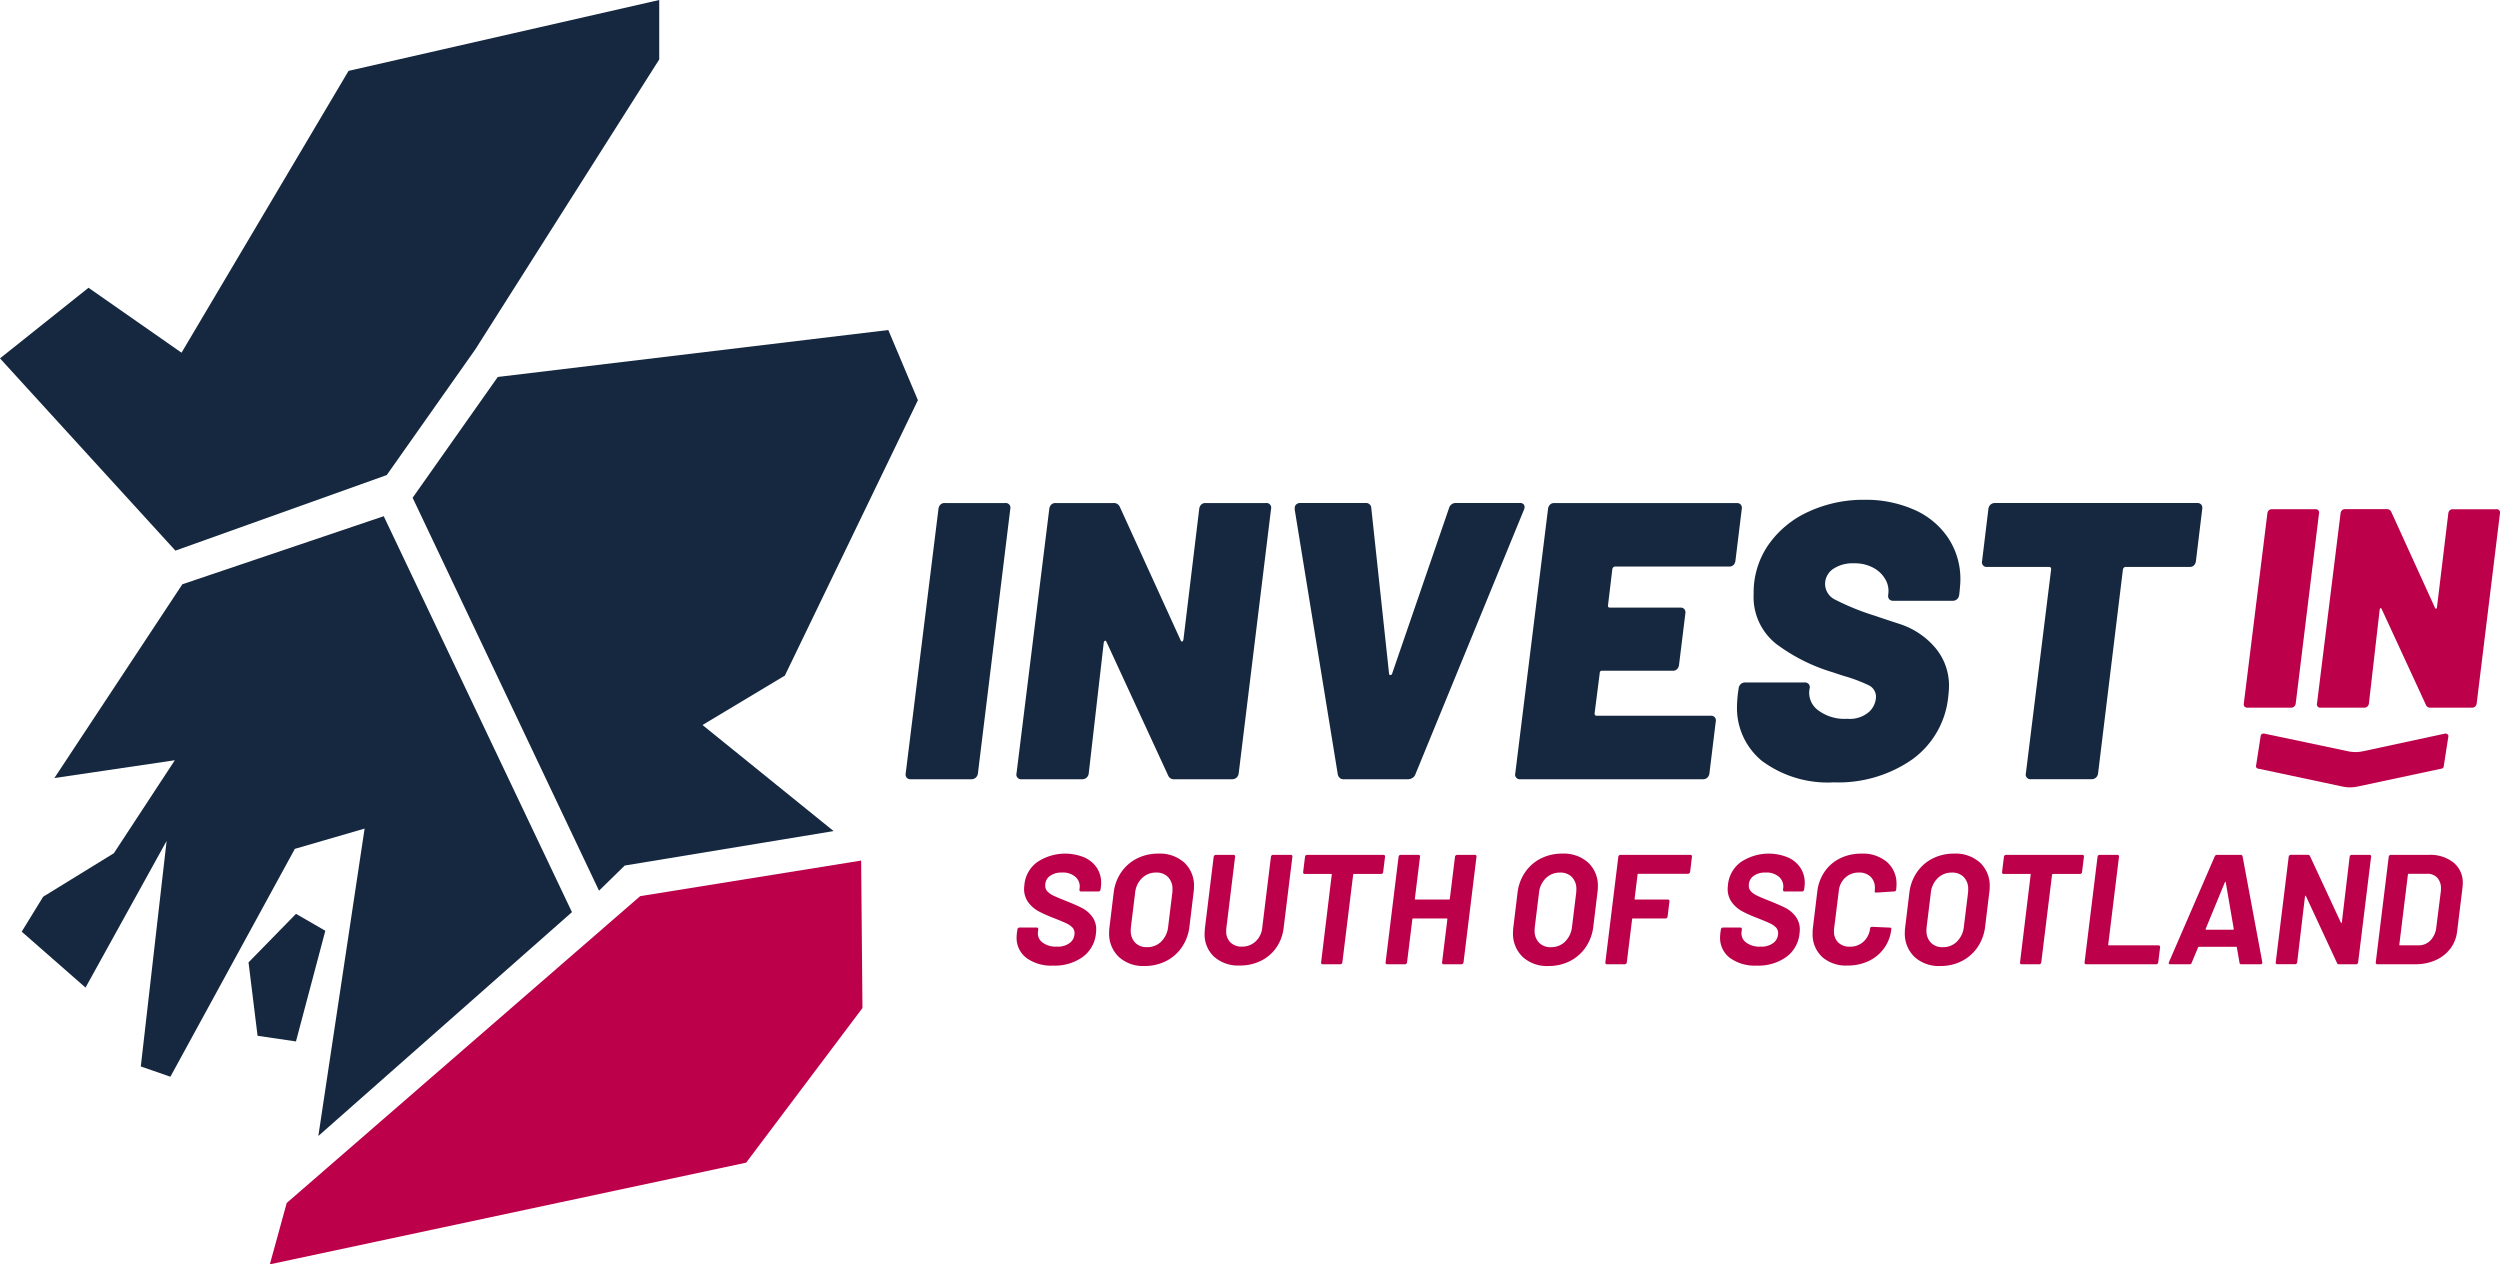 <svg xmlns:xlink="http://www.w3.org/1999/xlink" xmlns="http://www.w3.org/2000/svg" preserveAspectRatio="none" width="224.07" height="113.317" viewBox="0 0 224.07 113.317">
				  <g id="Group_407" data-name="Group 407" transform="translate(14582.48 -223.342)">
					<g id="Group_405" data-name="Group 405" transform="translate(0.52)">
					  <path id="Path_568" data-name="Path 568" d="M80.256,279.405,76,283.757l.81,6.579,3.441.506,2.632-9.919Z" transform="translate(-14636.725 25.842)" fill="#152840"></path>
					  <path id="Path_569" data-name="Path 569" d="M59.085,0,31.24,6.352,16.27,31.611,7.932,25.791,0,32.12,15.721,49.351l18.943-6.773L42.6,31.317,59.085,5.328Z" transform="translate(-14583 223.342)" fill="#152840"></path>
					  <path id="Path_570" data-name="Path 570" d="M55.954,193.319,33.223,213.382,37.37,185.83l-6.252,1.817L19.963,208.071l-2.652-.92,2.313-20.214-7.268,13.144-5.72-5.012,1.922-3.13,6.338-3.9,5.464-8.334L9.565,181.3l11.471-17.368,18.048-6.1Z" transform="translate(-14587.691 111.776)" fill="#152840"></path>
					  <path id="Path_571" data-name="Path 571" d="M142.866,151.155l2.307-2.254,18.719-3.088-11.751-9.506,7.38-4.428,11.926-24.685-2.654-6.29-35,4.207-7.633,10.827Z" transform="translate(-14672.177 152.017)" fill="#152840"></path>
					  <path id="Path_589" data-name="Path 589" d="M276.987,178.417a.462.462,0,0,1-.088-.389l2.935-23.695a.667.667,0,0,1,.177-.389.526.526,0,0,1,.389-.141h5.411a.421.421,0,0,1,.46.53l-2.9,23.695a.616.616,0,0,1-.195.389.588.588,0,0,1-.407.142h-5.411a.465.465,0,0,1-.371-.142" transform="translate(-14778.722 114.625)" fill="#152840"></path>
					  <path id="Path_590" data-name="Path 590" d="M327.34,153.944a.527.527,0,0,1,.389-.141h5.411a.422.422,0,0,1,.46.53l-2.9,23.695a.615.615,0,0,1-.195.389.588.588,0,0,1-.407.142h-5.163a.55.55,0,0,1-.566-.354l-5.517-11.953c-.047-.094-.094-.129-.142-.106a.253.253,0,0,0-.106.177l-1.344,11.706a.614.614,0,0,1-.195.389.588.588,0,0,1-.407.142h-5.411a.422.422,0,0,1-.46-.531l2.935-23.695a.664.664,0,0,1,.177-.389.527.527,0,0,1,.389-.141h5.163a.58.58,0,0,1,.6.354L325.5,166.11c.047.094.094.13.141.106a.255.255,0,0,0,.106-.177l1.414-11.706a.667.667,0,0,1,.177-.389" transform="translate(-14802.678 114.625)" fill="#152840"></path>
					  <path id="Path_591" data-name="Path 591" d="M399.89,178.435a.546.546,0,0,1-.177-.336L395.858,154.4v-.142a.423.423,0,0,1,.142-.336.517.517,0,0,1,.354-.124h5.871a.467.467,0,0,1,.495.46l1.591,14.818c0,.095.041.141.124.141a.158.158,0,0,0,.159-.141l5.093-14.818a.619.619,0,0,1,.6-.46h5.729a.432.432,0,0,1,.389.159.478.478,0,0,1,0,.442L406.68,178.1a.624.624,0,0,1-.265.336.744.744,0,0,1-.407.124h-5.8a.468.468,0,0,1-.318-.124" transform="translate(-14862.814 114.625)" fill="#152840"></path>
					  <path id="Path_592" data-name="Path 592" d="M482.834,159.355a.525.525,0,0,1-.389.142h-10.22c-.118,0-.2.071-.248.212l-.389,3.253c-.024.142.035.212.177.212h6.33a.424.424,0,0,1,.336.142.467.467,0,0,1,.089.389l-.566,4.6a.664.664,0,0,1-.177.389.525.525,0,0,1-.389.142h-6.33a.188.188,0,0,0-.212.212l-.46,3.607c0,.142.059.213.177.213h10.221a.421.421,0,0,1,.46.53l-.566,4.633a.616.616,0,0,1-.195.389.539.539,0,0,1-.371.141H463.736a.421.421,0,0,1-.46-.531l2.935-23.694a.668.668,0,0,1,.177-.389.526.526,0,0,1,.389-.141h16.374a.425.425,0,0,1,.336.141.468.468,0,0,1,.089.389l-.566,4.633a.669.669,0,0,1-.177.389" transform="translate(-14910.465 114.625)" fill="#152840"></path>
					  <path id="Path_593" data-name="Path 593" d="M533.411,176.3a6.114,6.114,0,0,1-2.316-5.039c0-.212.023-.553.071-1.026l.071-.5a.617.617,0,0,1,.195-.389.542.542,0,0,1,.371-.142h5.34a.422.422,0,0,1,.46.531l-.035.213a1.947,1.947,0,0,0,.8,1.75,3.928,3.928,0,0,0,2.6.76,2.629,2.629,0,0,0,1.98-.637,1.908,1.908,0,0,0,.6-1.308,1.139,1.139,0,0,0-.655-1.061,13.869,13.869,0,0,0-2.281-.849l-.955-.318a16.128,16.128,0,0,1-5.039-2.529,5.36,5.36,0,0,1-2.034-4.509,7.5,7.5,0,0,1,1.326-4.385,8.805,8.805,0,0,1,3.607-2.971,11.723,11.723,0,0,1,5-1.061,10.7,10.7,0,0,1,4.438.884,7.061,7.061,0,0,1,3.059,2.529,6.636,6.636,0,0,1,1.1,3.766q0,.318-.071,1.026l-.036.318a.617.617,0,0,1-.195.389.59.59,0,0,1-.406.141h-5.3a.467.467,0,0,1-.371-.141.462.462,0,0,1-.089-.389v-.036a2.054,2.054,0,0,0-.23-1.308,2.7,2.7,0,0,0-1.061-1.061,3.481,3.481,0,0,0-1.786-.424,3.126,3.126,0,0,0-1.874.513,1.635,1.635,0,0,0-.707,1.4,1.584,1.584,0,0,0,.937,1.362,21.983,21.983,0,0,0,3.554,1.432q.283.106,2.175.725a6.985,6.985,0,0,1,3.165,2.087,5.238,5.238,0,0,1,1.273,3.554q0,.283-.071.92a7.874,7.874,0,0,1-3.254,5.605,11.585,11.585,0,0,1-7,2.034,9.878,9.878,0,0,1-6.348-1.857" transform="translate(-14958.408 115.307)" fill="#152840"></path>
					  <path id="Path_594" data-name="Path 594" d="M625.639,153.944a.466.466,0,0,1,.088.389L625.162,159a.668.668,0,0,1-.177.389.527.527,0,0,1-.389.141h-5.729q-.177,0-.247.212l-2.228,18.284a.616.616,0,0,1-.194.389.589.589,0,0,1-.407.142h-5.411a.422.422,0,0,1-.46-.531l2.264-18.284c0-.141-.059-.212-.177-.212h-5.552a.421.421,0,0,1-.46-.53l.566-4.668a.619.619,0,0,1,.195-.389.591.591,0,0,1,.407-.141H625.3a.426.426,0,0,1,.336.141" transform="translate(-15011.345 114.625)" fill="#152840"></path>
					</g>
					<g id="Group_406" data-name="Group 406">
					  <path id="Path_567" data-name="Path 567" d="M117.47,266.3,85.791,293.8,84.279,299.3l42.689-9.112,10.426-13.86-.118-13.216Z" transform="translate(-14642.573 37.361)" fill="#BC004A"></path>
					  <path id="Path_572" data-name="Path 572" d="M313.473,270.337a2.242,2.242,0,0,1-.875-1.863,3.779,3.779,0,0,1,.028-.378l.042-.308a.227.227,0,0,1,.063-.119.163.163,0,0,1,.119-.049H314.4a.142.142,0,0,1,.112.049.134.134,0,0,1,.028.119l-.028.21a1.011,1.011,0,0,0,.385.945,1.974,1.974,0,0,0,1.31.385,1.748,1.748,0,0,0,1.184-.35,1.094,1.094,0,0,0,.4-.854.718.718,0,0,0-.2-.518,1.835,1.835,0,0,0-.546-.371q-.343-.161-1.086-.456a11.663,11.663,0,0,1-1.373-.609,2.832,2.832,0,0,1-.938-.806,2.017,2.017,0,0,1-.378-1.247c0-.065.009-.182.028-.35a2.843,2.843,0,0,1,1.163-2.024,4.511,4.511,0,0,1,4.182-.42,2.609,2.609,0,0,1,1.135.925,2.446,2.446,0,0,1,.4,1.394q0,.112-.028.364l-.028.21a.228.228,0,0,1-.063.119.16.16,0,0,1-.119.049h-1.569a.139.139,0,0,1-.112-.049.132.132,0,0,1-.028-.119l.014-.112a1.155,1.155,0,0,0-.343-1,1.685,1.685,0,0,0-1.24-.413,1.737,1.737,0,0,0-1.093.315,1.031,1.031,0,0,0-.406.862.727.727,0,0,0,.2.518,1.89,1.89,0,0,0,.581.393q.385.182,1.17.49.868.35,1.352.6a2.686,2.686,0,0,1,.875.735,1.912,1.912,0,0,1,.392,1.233c0,.066-.009.182-.028.351a2.945,2.945,0,0,1-1.2,2.08,4.293,4.293,0,0,1-2.627.763,3.8,3.8,0,0,1-2.4-.686" transform="translate(-14803.962 38.857)" fill="#BC004A"></path>
					  <path id="Path_573" data-name="Path 573" d="M341.749,270.247a2.884,2.884,0,0,1-.862-2.192,3.86,3.86,0,0,1,.042-.546l.364-3a4.062,4.062,0,0,1,.672-1.835,3.749,3.749,0,0,1,1.408-1.239,4.16,4.16,0,0,1,1.926-.441,3.264,3.264,0,0,1,2.333.812,2.827,2.827,0,0,1,.862,2.158,3.671,3.671,0,0,1-.042.546l-.364,3a4.128,4.128,0,0,1-.672,1.856A3.775,3.775,0,0,1,346,270.618a4.155,4.155,0,0,1-1.933.448,3.225,3.225,0,0,1-2.318-.819m3.8-1.366a2.147,2.147,0,0,0,.624-1.3l.378-3.082a2.3,2.3,0,0,0,.014-.294,1.527,1.527,0,0,0-.392-1.107,1.43,1.43,0,0,0-1.079-.406,1.754,1.754,0,0,0-1.261.5,2.1,2.1,0,0,0-.616,1.31l-.378,3.082a2.259,2.259,0,0,0-.014.294,1.505,1.505,0,0,0,.392,1.093,1.409,1.409,0,0,0,1.065.406,1.759,1.759,0,0,0,1.268-.49" transform="translate(-14823.958 38.856)" fill="#BC004A"></path>
					  <path id="Path_574" data-name="Path 574" d="M370.934,270.509a2.723,2.723,0,0,1-.848-2.1q0-.14.028-.476l.784-6.388a.208.208,0,0,1,.07-.119.186.186,0,0,1,.126-.049h1.583a.139.139,0,0,1,.112.049.134.134,0,0,1,.028.119l-.784,6.4a1.97,1.97,0,0,0-.014.266,1.364,1.364,0,0,0,.378,1.009,1.4,1.4,0,0,0,1.037.378,1.73,1.73,0,0,0,1.212-.455,1.9,1.9,0,0,0,.6-1.2l.784-6.4a.229.229,0,0,1,.063-.119.161.161,0,0,1,.119-.049h1.6a.139.139,0,0,1,.112.049.134.134,0,0,1,.028.119l-.785,6.388a3.868,3.868,0,0,1-.658,1.758,3.6,3.6,0,0,1-1.38,1.184,4.213,4.213,0,0,1-1.9.42,3.237,3.237,0,0,1-2.29-.784" transform="translate(-14844.598 38.586)" fill="#BC004A"></path>
					  <path id="Path_575" data-name="Path 575" d="M407.5,261.425a.134.134,0,0,1,.028.119l-.169,1.373a.152.152,0,0,1-.056.119.187.187,0,0,1-.126.049h-2.423c-.037,0-.066.023-.084.07l-.967,7.859a.228.228,0,0,1-.063.119.161.161,0,0,1-.119.049h-1.583a.139.139,0,0,1-.112-.049.133.133,0,0,1-.028-.119l.953-7.859c.018-.047,0-.07-.056-.07h-2.367a.14.14,0,0,1-.112-.049.132.132,0,0,1-.028-.119l.168-1.373a.226.226,0,0,1,.063-.119.162.162,0,0,1,.119-.049h6.85a.141.141,0,0,1,.112.049" transform="translate(-14865.87 38.586)" fill="#BC004A"></path>
					  <path id="Path_576" data-name="Path 576" d="M431.7,261.425a.162.162,0,0,1,.119-.049h1.6a.14.14,0,0,1,.112.049.134.134,0,0,1,.028.119l-1.163,9.47a.226.226,0,0,1-.063.119.161.161,0,0,1-.119.049h-1.6a.14.14,0,0,1-.112-.049.133.133,0,0,1-.028-.119l.476-3.867c0-.047-.019-.07-.056-.07H427.88a.062.062,0,0,0-.07.07l-.476,3.867a.224.224,0,0,1-.063.119.161.161,0,0,1-.119.049h-1.6a.14.14,0,0,1-.112-.049.133.133,0,0,1-.028-.119l1.163-9.47a.225.225,0,0,1,.063-.119.162.162,0,0,1,.119-.049h1.6a.14.14,0,0,1,.112.049.134.134,0,0,1,.028.119l-.462,3.768c0,.047.018.07.056.07H431.1a.062.062,0,0,0,.07-.07l.462-3.768a.228.228,0,0,1,.063-.119" transform="translate(-14883.704 38.586)" fill="#BC004A"></path>
					  <path id="Path_577" data-name="Path 577" d="M465.232,270.247a2.884,2.884,0,0,1-.862-2.192,3.86,3.86,0,0,1,.042-.546l.364-3a4.062,4.062,0,0,1,.672-1.835,3.748,3.748,0,0,1,1.408-1.239,4.159,4.159,0,0,1,1.926-.441,3.264,3.264,0,0,1,2.333.812,2.827,2.827,0,0,1,.862,2.158,3.667,3.667,0,0,1-.042.546l-.364,3a4.128,4.128,0,0,1-.672,1.856,3.775,3.775,0,0,1-1.415,1.254,4.155,4.155,0,0,1-1.933.448,3.225,3.225,0,0,1-2.318-.819m3.8-1.366a2.147,2.147,0,0,0,.623-1.3l.378-3.082a2.319,2.319,0,0,0,.014-.294,1.526,1.526,0,0,0-.392-1.107,1.43,1.43,0,0,0-1.079-.406,1.754,1.754,0,0,0-1.261.5,2.1,2.1,0,0,0-.616,1.31l-.378,3.082a2.252,2.252,0,0,0-.014.294,1.505,1.505,0,0,0,.392,1.093,1.409,1.409,0,0,0,1.065.406,1.759,1.759,0,0,0,1.268-.49" transform="translate(-14911.243 38.856)" fill="#BC004A"></path>
					  <path id="Path_578" data-name="Path 578" d="M500.133,263.023a.162.162,0,0,1-.119.049h-4.455a.067.067,0,0,0-.049.021.068.068,0,0,0-.021.049l-.266,2.171c0,.047.018.07.056.07h2.928a.141.141,0,0,1,.112.049.135.135,0,0,1,.028.119l-.168,1.359a.227.227,0,0,1-.063.119.162.162,0,0,1-.119.049h-2.928a.062.062,0,0,0-.07.07l-.476,3.867a.226.226,0,0,1-.063.119.164.164,0,0,1-.119.049h-1.6a.141.141,0,0,1-.112-.049.133.133,0,0,1-.028-.119l1.163-9.47a.227.227,0,0,1,.063-.119.161.161,0,0,1,.119-.049h6.276a.138.138,0,0,1,.112.049.134.134,0,0,1,.028.119L500.2,262.9a.227.227,0,0,1-.063.119" transform="translate(-14931.197 38.585)" fill="#BC004A"></path>
					  <path id="Path_579" data-name="Path 579" d="M528.564,270.337a2.242,2.242,0,0,1-.875-1.863,3.784,3.784,0,0,1,.027-.378l.042-.308a.226.226,0,0,1,.063-.119.163.163,0,0,1,.119-.049H529.5a.142.142,0,0,1,.112.049.135.135,0,0,1,.027.119l-.027.21a1.01,1.01,0,0,0,.385.945,1.974,1.974,0,0,0,1.31.385,1.748,1.748,0,0,0,1.184-.35,1.094,1.094,0,0,0,.4-.854.718.718,0,0,0-.2-.518,1.836,1.836,0,0,0-.546-.371q-.343-.161-1.086-.456a11.673,11.673,0,0,1-1.373-.609,2.833,2.833,0,0,1-.938-.806,2.018,2.018,0,0,1-.378-1.247c0-.065.009-.182.028-.35a2.844,2.844,0,0,1,1.163-2.024,4.511,4.511,0,0,1,4.182-.42,2.61,2.61,0,0,1,1.135.925,2.447,2.447,0,0,1,.4,1.394q0,.112-.028.364l-.028.21a.229.229,0,0,1-.063.119.161.161,0,0,1-.119.049h-1.569a.139.139,0,0,1-.112-.049.132.132,0,0,1-.028-.119l.014-.112a1.155,1.155,0,0,0-.343-1,1.685,1.685,0,0,0-1.24-.413,1.737,1.737,0,0,0-1.093.315,1.031,1.031,0,0,0-.406.862.727.727,0,0,0,.2.518,1.891,1.891,0,0,0,.581.393q.385.182,1.17.49.868.35,1.352.6a2.687,2.687,0,0,1,.875.735,1.912,1.912,0,0,1,.392,1.233c0,.066-.009.182-.028.351a2.945,2.945,0,0,1-1.2,2.08,4.292,4.292,0,0,1-2.627.763,3.8,3.8,0,0,1-2.4-.686" transform="translate(-14956.001 38.857)" fill="#BC004A"></path>
					  <path id="Path_580" data-name="Path 580" d="M556.82,270.239a2.736,2.736,0,0,1-.84-2.1,3.644,3.644,0,0,1,.028-.519l.392-3.236a3.935,3.935,0,0,1,.658-1.779,3.574,3.574,0,0,1,1.387-1.191,4.257,4.257,0,0,1,1.905-.42,3.333,3.333,0,0,1,2.3.757,2.571,2.571,0,0,1,.848,2.017q0,.154-.028.462a.182.182,0,0,1-.182.154l-1.6.1h-.028c-.093,0-.131-.051-.112-.154a1.541,1.541,0,0,0,.014-.238,1.369,1.369,0,0,0-.385-1.023,1.427,1.427,0,0,0-1.044-.378,1.749,1.749,0,0,0-1.226.456,1.83,1.83,0,0,0-.581,1.184l-.42,3.376a1.506,1.506,0,0,0-.014.238,1.363,1.363,0,0,0,.378,1.009,1.42,1.42,0,0,0,1.051.378,1.736,1.736,0,0,0,1.219-.448,1.875,1.875,0,0,0,.589-1.176.167.167,0,0,1,.182-.154l1.583.07a.17.17,0,0,1,.112.035.1.1,0,0,1,.028.1,3.6,3.6,0,0,1-.644,1.709,3.561,3.561,0,0,1-1.38,1.149,4.333,4.333,0,0,1-1.9.406,3.232,3.232,0,0,1-2.3-.784" transform="translate(-14975.998 38.857)" fill="#BC004A"></path>
					  <path id="Path_581" data-name="Path 581" d="M585.035,270.247a2.884,2.884,0,0,1-.862-2.192,3.852,3.852,0,0,1,.042-.546l.364-3a4.06,4.06,0,0,1,.672-1.835,3.749,3.749,0,0,1,1.408-1.239,4.159,4.159,0,0,1,1.926-.441,3.264,3.264,0,0,1,2.333.812,2.827,2.827,0,0,1,.862,2.158,3.668,3.668,0,0,1-.042.546l-.364,3a4.127,4.127,0,0,1-.672,1.856,3.775,3.775,0,0,1-1.415,1.254,4.156,4.156,0,0,1-1.933.448,3.225,3.225,0,0,1-2.318-.819m3.8-1.366a2.146,2.146,0,0,0,.624-1.3l.378-3.082a2.3,2.3,0,0,0,.014-.294,1.526,1.526,0,0,0-.392-1.107,1.43,1.43,0,0,0-1.079-.406,1.754,1.754,0,0,0-1.261.5,2.1,2.1,0,0,0-.616,1.31l-.378,3.082a2.239,2.239,0,0,0-.014.294,1.505,1.505,0,0,0,.392,1.093,1.409,1.409,0,0,0,1.065.406,1.759,1.759,0,0,0,1.267-.49" transform="translate(-14995.927 38.856)" fill="#BC004A"></path>
					  <path id="Path_582" data-name="Path 582" d="M621.2,261.425a.134.134,0,0,1,.028.119l-.169,1.373a.152.152,0,0,1-.056.119.187.187,0,0,1-.126.049h-2.423q-.056,0-.084.07l-.967,7.859a.226.226,0,0,1-.063.119.161.161,0,0,1-.119.049H615.64a.139.139,0,0,1-.112-.049.133.133,0,0,1-.028-.119l.953-7.859c.018-.047,0-.07-.056-.07h-2.367a.14.14,0,0,1-.112-.049.132.132,0,0,1-.028-.119l.168-1.373a.226.226,0,0,1,.063-.119.162.162,0,0,1,.119-.049h6.85a.141.141,0,0,1,.112.049" transform="translate(-15016.929 38.586)" fill="#BC004A"></path>
					  <path id="Path_583" data-name="Path 583" d="M639.148,271.133a.133.133,0,0,1-.028-.119l1.163-9.47a.227.227,0,0,1,.063-.119.161.161,0,0,1,.119-.049h1.6a.139.139,0,0,1,.112.049.134.134,0,0,1,.028.119l-.966,7.873c0,.047.019.07.056.07h4.441q.154,0,.154.168l-.168,1.359a.227.227,0,0,1-.063.119.162.162,0,0,1-.119.049H639.26a.141.141,0,0,1-.112-.049" transform="translate(-15034.764 38.586)" fill="#BC004A"></path>
					  <path id="Path_584" data-name="Path 584" d="M671.2,271.042l-.238-1.373a.068.068,0,0,0-.014-.035.047.047,0,0,0-.042-.021h-3.348c-.028,0-.052.019-.07.056l-.574,1.373a.176.176,0,0,1-.182.14H664.99a.129.129,0,0,1-.119-.056.137.137,0,0,1,.007-.14l4.1-9.47a.216.216,0,0,1,.2-.14h2.13a.168.168,0,0,1,.168.14l1.765,9.47v.042a.145.145,0,0,1-.154.154H671.35a.149.149,0,0,1-.154-.14m-2.984-2.956h2.4c.047,0,.07-.028.07-.084l-.714-4.161c-.01-.037-.023-.054-.042-.049s-.033.021-.042.049L668.17,268c-.01.056,0,.084.042.084" transform="translate(-15052.957 38.586)" fill="#BC004A"></path>
					  <path id="Path_585" data-name="Path 585" d="M704.252,261.425a.162.162,0,0,1,.119-.049h1.6a.14.14,0,0,1,.112.049.134.134,0,0,1,.028.119l-1.163,9.47a.227.227,0,0,1-.063.119.162.162,0,0,1-.119.049h-1.541a.163.163,0,0,1-.168-.112l-2.788-6c-.009-.028-.023-.04-.042-.035s-.033.026-.042.063l-.7,5.912a.228.228,0,0,1-.063.119.162.162,0,0,1-.119.049h-1.6a.14.14,0,0,1-.112-.049.133.133,0,0,1-.028-.119l1.163-9.47a.227.227,0,0,1,.063-.119.163.163,0,0,1,.119-.049h1.541a.189.189,0,0,1,.182.112l2.774,5.968c.009.028.023.04.042.035s.033-.026.042-.063l.7-5.884a.226.226,0,0,1,.063-.119" transform="translate(-15076.074 38.586)" fill="#BC004A"></path>
					  <path id="Path_586" data-name="Path 586" d="M728.176,271.133a.134.134,0,0,1-.028-.119l1.163-9.47a.224.224,0,0,1,.063-.119.163.163,0,0,1,.119-.049h3.4a3.356,3.356,0,0,1,2.228.693,2.3,2.3,0,0,1,.826,1.856q0,.14-.028.42l-.476,3.866a3.11,3.11,0,0,1-.6,1.555,3.349,3.349,0,0,1-1.324,1.044,4.382,4.382,0,0,1-1.828.371h-3.4a.14.14,0,0,1-.112-.049m2.144-1.646h1.653a1.449,1.449,0,0,0,1.064-.434,1.961,1.961,0,0,0,.532-1.163l.406-3.222a2,2,0,0,0,.014-.266,1.38,1.38,0,0,0-.33-.973,1.186,1.186,0,0,0-.917-.357H731.1a.072.072,0,0,0-.07.07l-.77,6.276c0,.047.018.07.056.07" transform="translate(-15097.694 38.586)" fill="#BC004A"></path>
					  <path id="Path_587" data-name="Path 587" d="M687.872,173.384a.333.333,0,0,1-.064-.28l2.11-17.031a.478.478,0,0,1,.127-.28.378.378,0,0,1,.28-.1h3.889a.3.3,0,0,1,.331.381L692.46,173.1a.442.442,0,0,1-.14.28.425.425,0,0,1-.292.1h-3.889a.336.336,0,0,1-.267-.1" transform="translate(-15069.178 113.29)" fill="#BC004A"></path>
					  <path id="Path_588" data-name="Path 588" d="M722.076,155.794a.379.379,0,0,1,.28-.1h3.89a.3.3,0,0,1,.33.381L724.491,173.1a.443.443,0,0,1-.14.28.424.424,0,0,1-.293.1h-3.711a.4.4,0,0,1-.407-.254l-3.966-8.592c-.034-.068-.068-.093-.1-.076a.183.183,0,0,0-.076.127l-.966,8.414a.442.442,0,0,1-.14.28.424.424,0,0,1-.292.1H710.51a.3.3,0,0,1-.33-.381l2.11-17.031a.477.477,0,0,1,.127-.28.379.379,0,0,1,.28-.1h3.711a.416.416,0,0,1,.432.254l3.915,8.592c.034.068.068.093.1.076a.184.184,0,0,0,.077-.127l1.016-8.414a.481.481,0,0,1,.127-.28" transform="translate(-15084.991 113.29)" fill="#BC004A"></path>
					  <path id="Path_595" data-name="Path 595" d="M708.254,227.368a.318.318,0,0,1-.2.067l-7.453,1.591a3.159,3.159,0,0,1-1.319,0l-7.489-1.591a.319.319,0,0,1-.2-.067.2.2,0,0,1-.084-.162l.421-2.708a.2.2,0,0,1,.084-.162.322.322,0,0,1,.2-.067l7.558,1.593a3.164,3.164,0,0,0,1.319,0l7.383-1.59a.318.318,0,0,1,.2.067.2.2,0,0,1,.084.162l-.421,2.708a.2.2,0,0,1-.084.162" transform="translate(-15071.791 64.816)" fill="#BC004A"></path>
					</g>
				  </g>
				</svg>